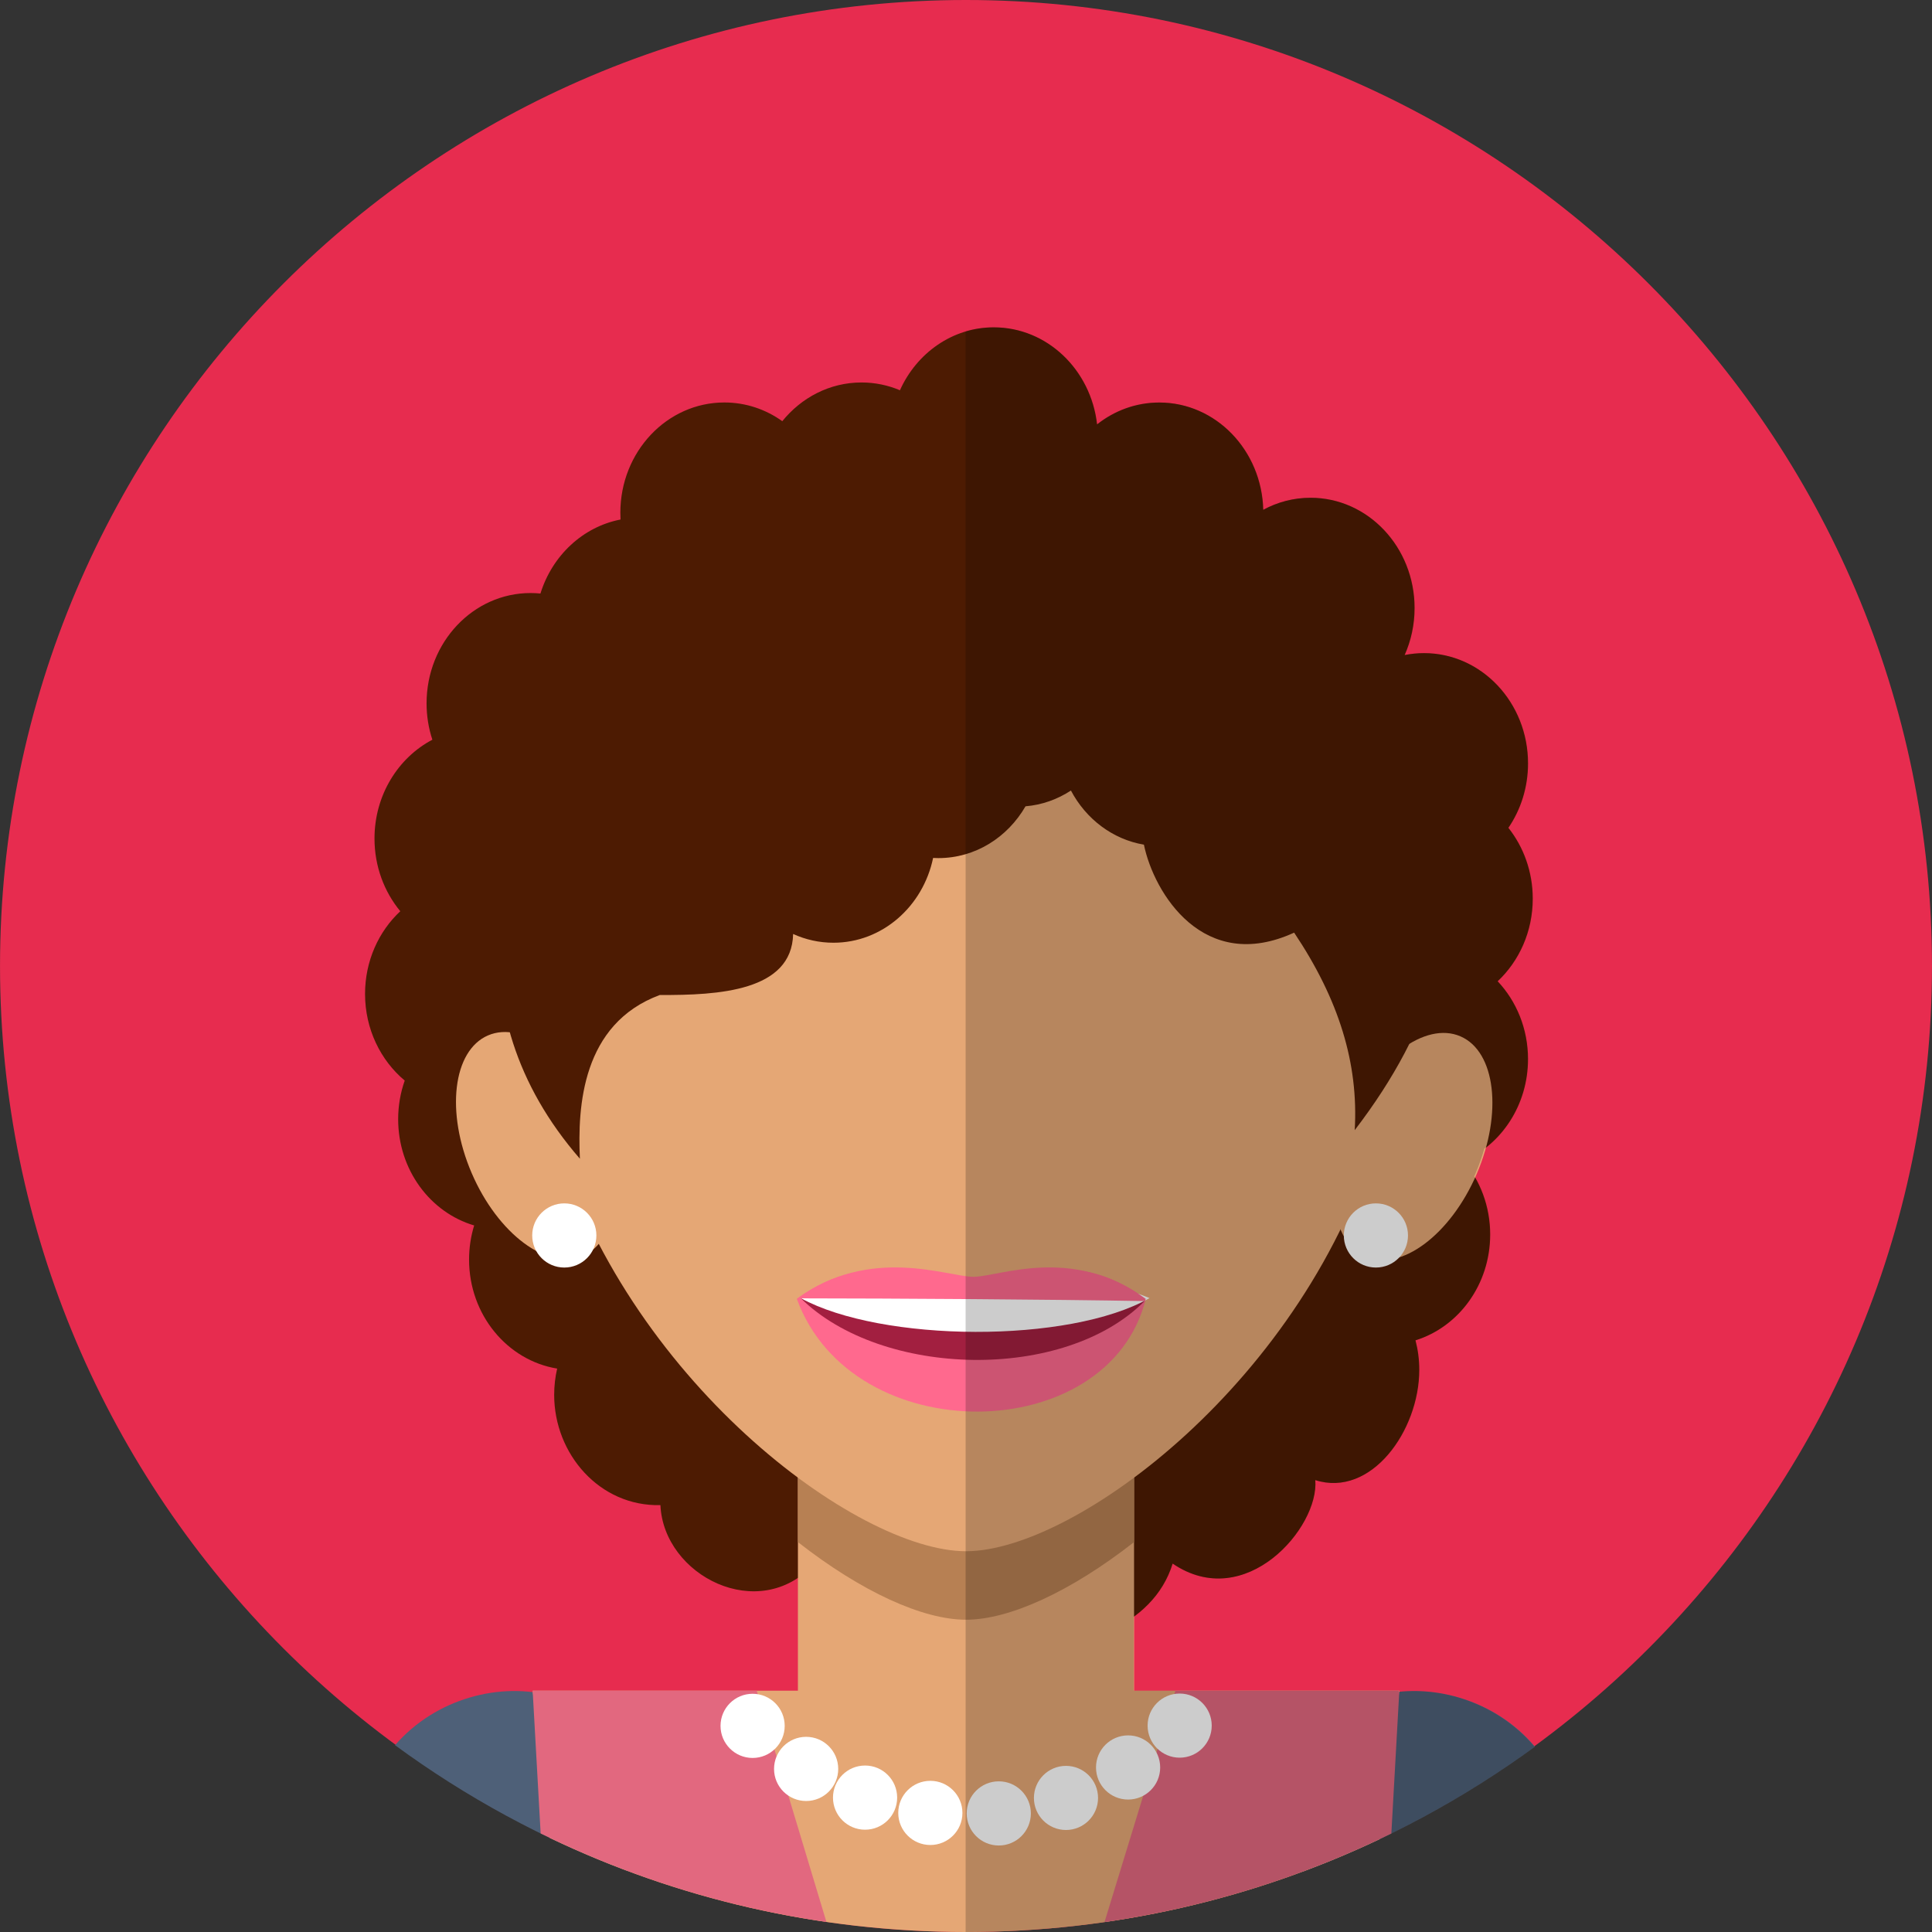 <?xml version="1.0" encoding="iso-8859-1"?>
<!-- Uploaded to: SVG Repo, www.svgrepo.com, Generator: SVG Repo Mixer Tools -->
<!DOCTYPE svg PUBLIC "-//W3C//DTD SVG 1.1//EN" "http://www.w3.org/Graphics/SVG/1.1/DTD/svg11.dtd">
<svg height="800px" width="800px" version="1.1" id="Capa_1" xmlns="http://www.w3.org/2000/svg" xmlns:xlink="http://www.w3.org/1999/xlink" 
	 viewBox="0 0 91.824 91.824" xml:space="preserve">
<rect x="0" y="0" width="91.824" height="91.824" fill="#333333" stroke="none"/>
<g>
	<path style="fill-rule:evenodd;clip-rule:evenodd;fill:#E72C4F;" d="M45.912,91.823c25.287,0,45.911-20.624,45.911-45.911
		S71.199,0,45.912,0C20.625,0,0.001,20.625,0.001,45.912S20.625,91.823,45.912,91.823z"/>
	<g>
		<path style="fill-rule:evenodd;clip-rule:evenodd;fill:#4E6078;" d="M30.053,87.139l-0.26,1.771
			c-3.962-1.484-7.663-3.503-11.018-5.965C22.664,78.459,31.129,79.822,30.053,87.139z"/>
		<path style="fill-rule:evenodd;clip-rule:evenodd;fill:#4E6078;" d="M61.616,87.139l0.269,1.828
			c3.979-1.477,7.697-3.49,11.068-5.951C69.093,78.445,60.534,79.785,61.616,87.139z"/>
		<path style="fill-rule:evenodd;clip-rule:evenodd;fill:#E5A775;" d="M66.507,80.354l-0.943,7.061
			c-5.958,2.825-12.619,4.409-19.651,4.409c-7.083,0-13.792-1.605-19.782-4.471l-0.813-6.999H66.507z"/>
		<path style="fill-rule:evenodd;clip-rule:evenodd;fill:#E2687F;" d="M25.316,80.354l0.38,6.786
			c4.205,2.066,8.773,3.508,13.581,4.204l-3.311-10.99H25.316L25.316,80.354z M66.128,87.141l0.379-6.786H55.865l-3.37,10.997
			C57.322,90.657,61.908,89.215,66.128,87.141z"/>
		<path style="fill-rule:evenodd;clip-rule:evenodd;fill:#4D1B02;" d="M40.945,18.178c0.646,0,1.262,0.131,1.827,0.37
			c0.794-1.767,2.495-2.99,4.464-2.99c2.53,0,4.616,2.016,4.908,4.613c0.825-0.653,1.849-1.04,2.957-1.04
			c2.686,0,4.87,2.27,4.941,5.1c0.675-0.367,1.438-0.573,2.249-0.573c2.729,0,4.943,2.347,4.943,5.241
			c0,0.799-0.17,1.557-0.472,2.234c0.299-0.059,0.606-0.091,0.921-0.091c2.73,0,4.943,2.347,4.943,5.24
			c0,1.144-0.346,2.202-0.933,3.063c0.722,0.911,1.157,2.086,1.157,3.369c0,1.562-0.645,2.963-1.667,3.924
			c0.892,0.947,1.442,2.255,1.442,3.699c0,2.186-1.263,4.059-3.057,4.844c0.783,0.928,1.259,2.152,1.259,3.493
			c0,2.382-1.498,4.392-3.55,5.029c0.117,0.446,0.18,0.917,0.18,1.403c0,2.895-2.29,6.086-4.943,5.24
			c0.197,2.249-3.321,6.323-6.778,3.967c-1.85,6.035-14.573,5.018-17.038,0.012c-2.627,2.885-7.162,0.561-7.309-2.789
			c-2.894,0.07-5.05-2.436-5.05-5.238c0-0.432,0.049-0.852,0.142-1.252c-2.371-0.387-4.187-2.559-4.187-5.181
			c0-0.565,0.085-1.11,0.242-1.622c-2.085-0.615-3.612-2.643-3.612-5.049c0-0.646,0.11-1.265,0.312-1.837
			c-1.148-0.959-1.886-2.447-1.886-4.118c0-1.565,0.647-2.971,1.675-3.93c-0.763-0.924-1.226-2.131-1.226-3.455
			c0-2.059,1.121-3.84,2.751-4.697c-0.18-0.541-0.276-1.123-0.276-1.729c0-2.896,2.213-5.242,4.943-5.242
			c0.158,0,0.314,0.008,0.469,0.023c0.559-1.801,2.015-3.171,3.807-3.517c-0.006-0.106-0.009-0.214-0.009-0.322
			c0-2.895,2.213-5.241,4.943-5.241c1.02,0,1.967,0.327,2.754,0.889C38.091,18.893,39.439,18.178,40.945,18.178z"/>
		<path style="fill-rule:evenodd;clip-rule:evenodd;fill:#E5A775;" d="M53.9,60.188v23.816c-4.394,5.775-11.583,5.576-15.977,0
			V60.188C37.924,49.619,53.9,49.619,53.9,60.188z"/>
		<path style="fill-rule:evenodd;clip-rule:evenodd;fill:#B78053;" d="M53.9,60.188v13.104c-3.022,2.365-5.937,3.69-7.988,3.69
			c-2.052,0-4.966-1.325-7.988-3.689V60.188C37.924,49.619,53.9,49.619,53.9,60.188z"/>
		<path style="fill-rule:evenodd;clip-rule:evenodd;fill:#E5A775;" d="M45.912,73.727c-5.201,0-16.189-8.178-19.587-19.89
			c-3.43-11.827,3.03-28.789,19.587-28.789c16.557,0,23.017,16.962,19.586,28.789C62.102,65.549,51.113,73.727,45.912,73.727z"/>
		<path style="fill-rule:evenodd;clip-rule:evenodd;fill:#FF698E;" d="M37.871,61.732c3.508-2.566,7.169-1.048,8.394-1.048
			c1.223,0,4.683-1.519,8.19,1.048C52.709,68.787,40.513,68.965,37.871,61.732z"/>
		<path style="fill-rule:evenodd;clip-rule:evenodd;fill:#A21F40;" d="M38.052,61.695c3.256-1.148,6.135,1.1,8.184,1.1
			c2.048,0,4.934-3.02,8.19-0.984C50.61,65.699,41.894,65.488,38.052,61.695z"/>
		<path style="fill-rule:evenodd;clip-rule:evenodd;fill:#FFFFFF;" d="M38.052,61.695c3.508-1.446,6.089-0.398,8.138-0.398
			c2.048,0,4.938-1.048,8.446,0.398C50.819,63.873,41.894,63.801,38.052,61.695z"/>
		<path style="fill-rule:evenodd;clip-rule:evenodd;fill:#FF698E;" d="M37.905,61.708c3.491-2.532,6.49-0.776,8.535-0.776
			c2.044,0,4.507-1.766,8.015,0.801c-0.013,0.035-0.027,0.07-0.041,0.105C49.942,61.758,42.623,61.712,37.905,61.708z"/>
		
			<ellipse transform="matrix(-0.395 -0.919 0.919 -0.395 -14.563 99.356)" style="fill-rule:evenodd;clip-rule:evenodd;fill:#E5A775;" cx="25.449" cy="54.476" rx="5.702" ry="3.298"/>
		
			<ellipse transform="matrix(0.395 -0.919 0.919 0.395 -9.419 94.657)" style="fill-rule:evenodd;clip-rule:evenodd;fill:#E5A775;" cx="67.118" cy="54.476" rx="5.702" ry="3.296"/>
		<path style="fill-rule:evenodd;clip-rule:evenodd;fill:#4D1B02;" d="M64.387,53.713c15.305-19.955-14.161-31.478-21.905-31.478
			c-6.666,0-27.256,18.625-14.921,32.837c-0.114-2.478,0.096-6.411,3.799-7.782c2.79,0.014,6.276-0.18,6.336-2.9
			c0.588,0.268,1.236,0.416,1.917,0.416c2.318,0,4.256-1.725,4.736-4.029c0.083,0.005,0.167,0.007,0.251,0.007
			c1.753,0,3.288-0.985,4.141-2.462c0.788-0.066,1.522-0.332,2.158-0.75c0.711,1.348,1.977,2.32,3.469,2.573
			c0.477,2.31,2.841,6.157,7.14,4.181C63.635,47.503,64.573,50.537,64.387,53.713z"/>
		<g>
			<circle style="fill-rule:evenodd;clip-rule:evenodd;fill:#FFFFFF;" cx="35.77" cy="82.027" r="1.525"/>
			<circle style="fill-rule:evenodd;clip-rule:evenodd;fill:#FFFFFF;" cx="38.314" cy="84.073" r="1.525"/>
			<circle style="fill-rule:evenodd;clip-rule:evenodd;fill:#FFFFFF;" cx="41.115" cy="85.437" r="1.525"/>
			<circle style="fill-rule:evenodd;clip-rule:evenodd;fill:#FFFFFF;" cx="44.217" cy="86.164" r="1.525"/>
			<circle style="fill-rule:evenodd;clip-rule:evenodd;fill:#FFFFFF;" cx="47.47" cy="86.188" r="1.525"/>
			<circle style="fill-rule:evenodd;clip-rule:evenodd;fill:#FFFFFF;" cx="50.664" cy="85.452" r="1.524"/>
			<circle style="fill-rule:evenodd;clip-rule:evenodd;fill:#FFFFFF;" cx="53.616" cy="84.004" r="1.525"/>
			<circle style="fill-rule:evenodd;clip-rule:evenodd;fill:#FFFFFF;" cx="56.067" cy="82.015" r="1.524"/>
			<circle style="fill-rule:evenodd;clip-rule:evenodd;fill:#FFFFFF;" cx="26.82" cy="58.719" r="1.525"/>
			<circle style="fill-rule:evenodd;clip-rule:evenodd;fill:#FFFFFF;" cx="65.394" cy="58.719" r="1.525"/>
		</g>
		<path style="opacity:0.2;fill-rule:evenodd;clip-rule:evenodd;" d="M72.939,83.025c-1.661-1.973-4.194-2.848-6.457-2.617
			l0.003-0.054H55.844H53.88v-3.519c0.866-0.64,1.516-1.475,1.837-2.522c3.457,2.357,6.976-1.717,6.778-3.966
			c2.652,0.846,4.943-2.346,4.943-5.24c0-0.486-0.063-0.957-0.18-1.402c2.051-0.639,3.55-2.649,3.55-5.029
			c0-1.015-0.272-1.961-0.742-2.764l0.06-0.135c0.17-0.396,0.311-0.793,0.421-1.184c1.247-0.951,2.06-2.503,2.06-4.256
			c0-1.444-0.551-2.752-1.442-3.699c1.022-0.961,1.667-2.361,1.667-3.924c0-1.283-0.436-2.458-1.157-3.369
			c0.587-0.861,0.933-1.919,0.933-3.063c0-2.894-2.214-5.24-4.943-5.24c-0.315,0-0.623,0.032-0.92,0.091
			c0.301-0.678,0.47-1.435,0.47-2.234c0-2.895-2.213-5.241-4.942-5.241c-0.811,0-1.575,0.206-2.249,0.573
			c-0.071-2.83-2.257-5.1-4.941-5.1c-1.108,0-2.132,0.387-2.956,1.04c-0.293-2.598-2.379-4.613-4.909-4.613
			c-0.459,0-0.902,0.066-1.324,0.19v76.075l0.021,0.001C56.017,91.824,65.356,88.557,72.939,83.025z"/>
	</g>
</g>
</svg>